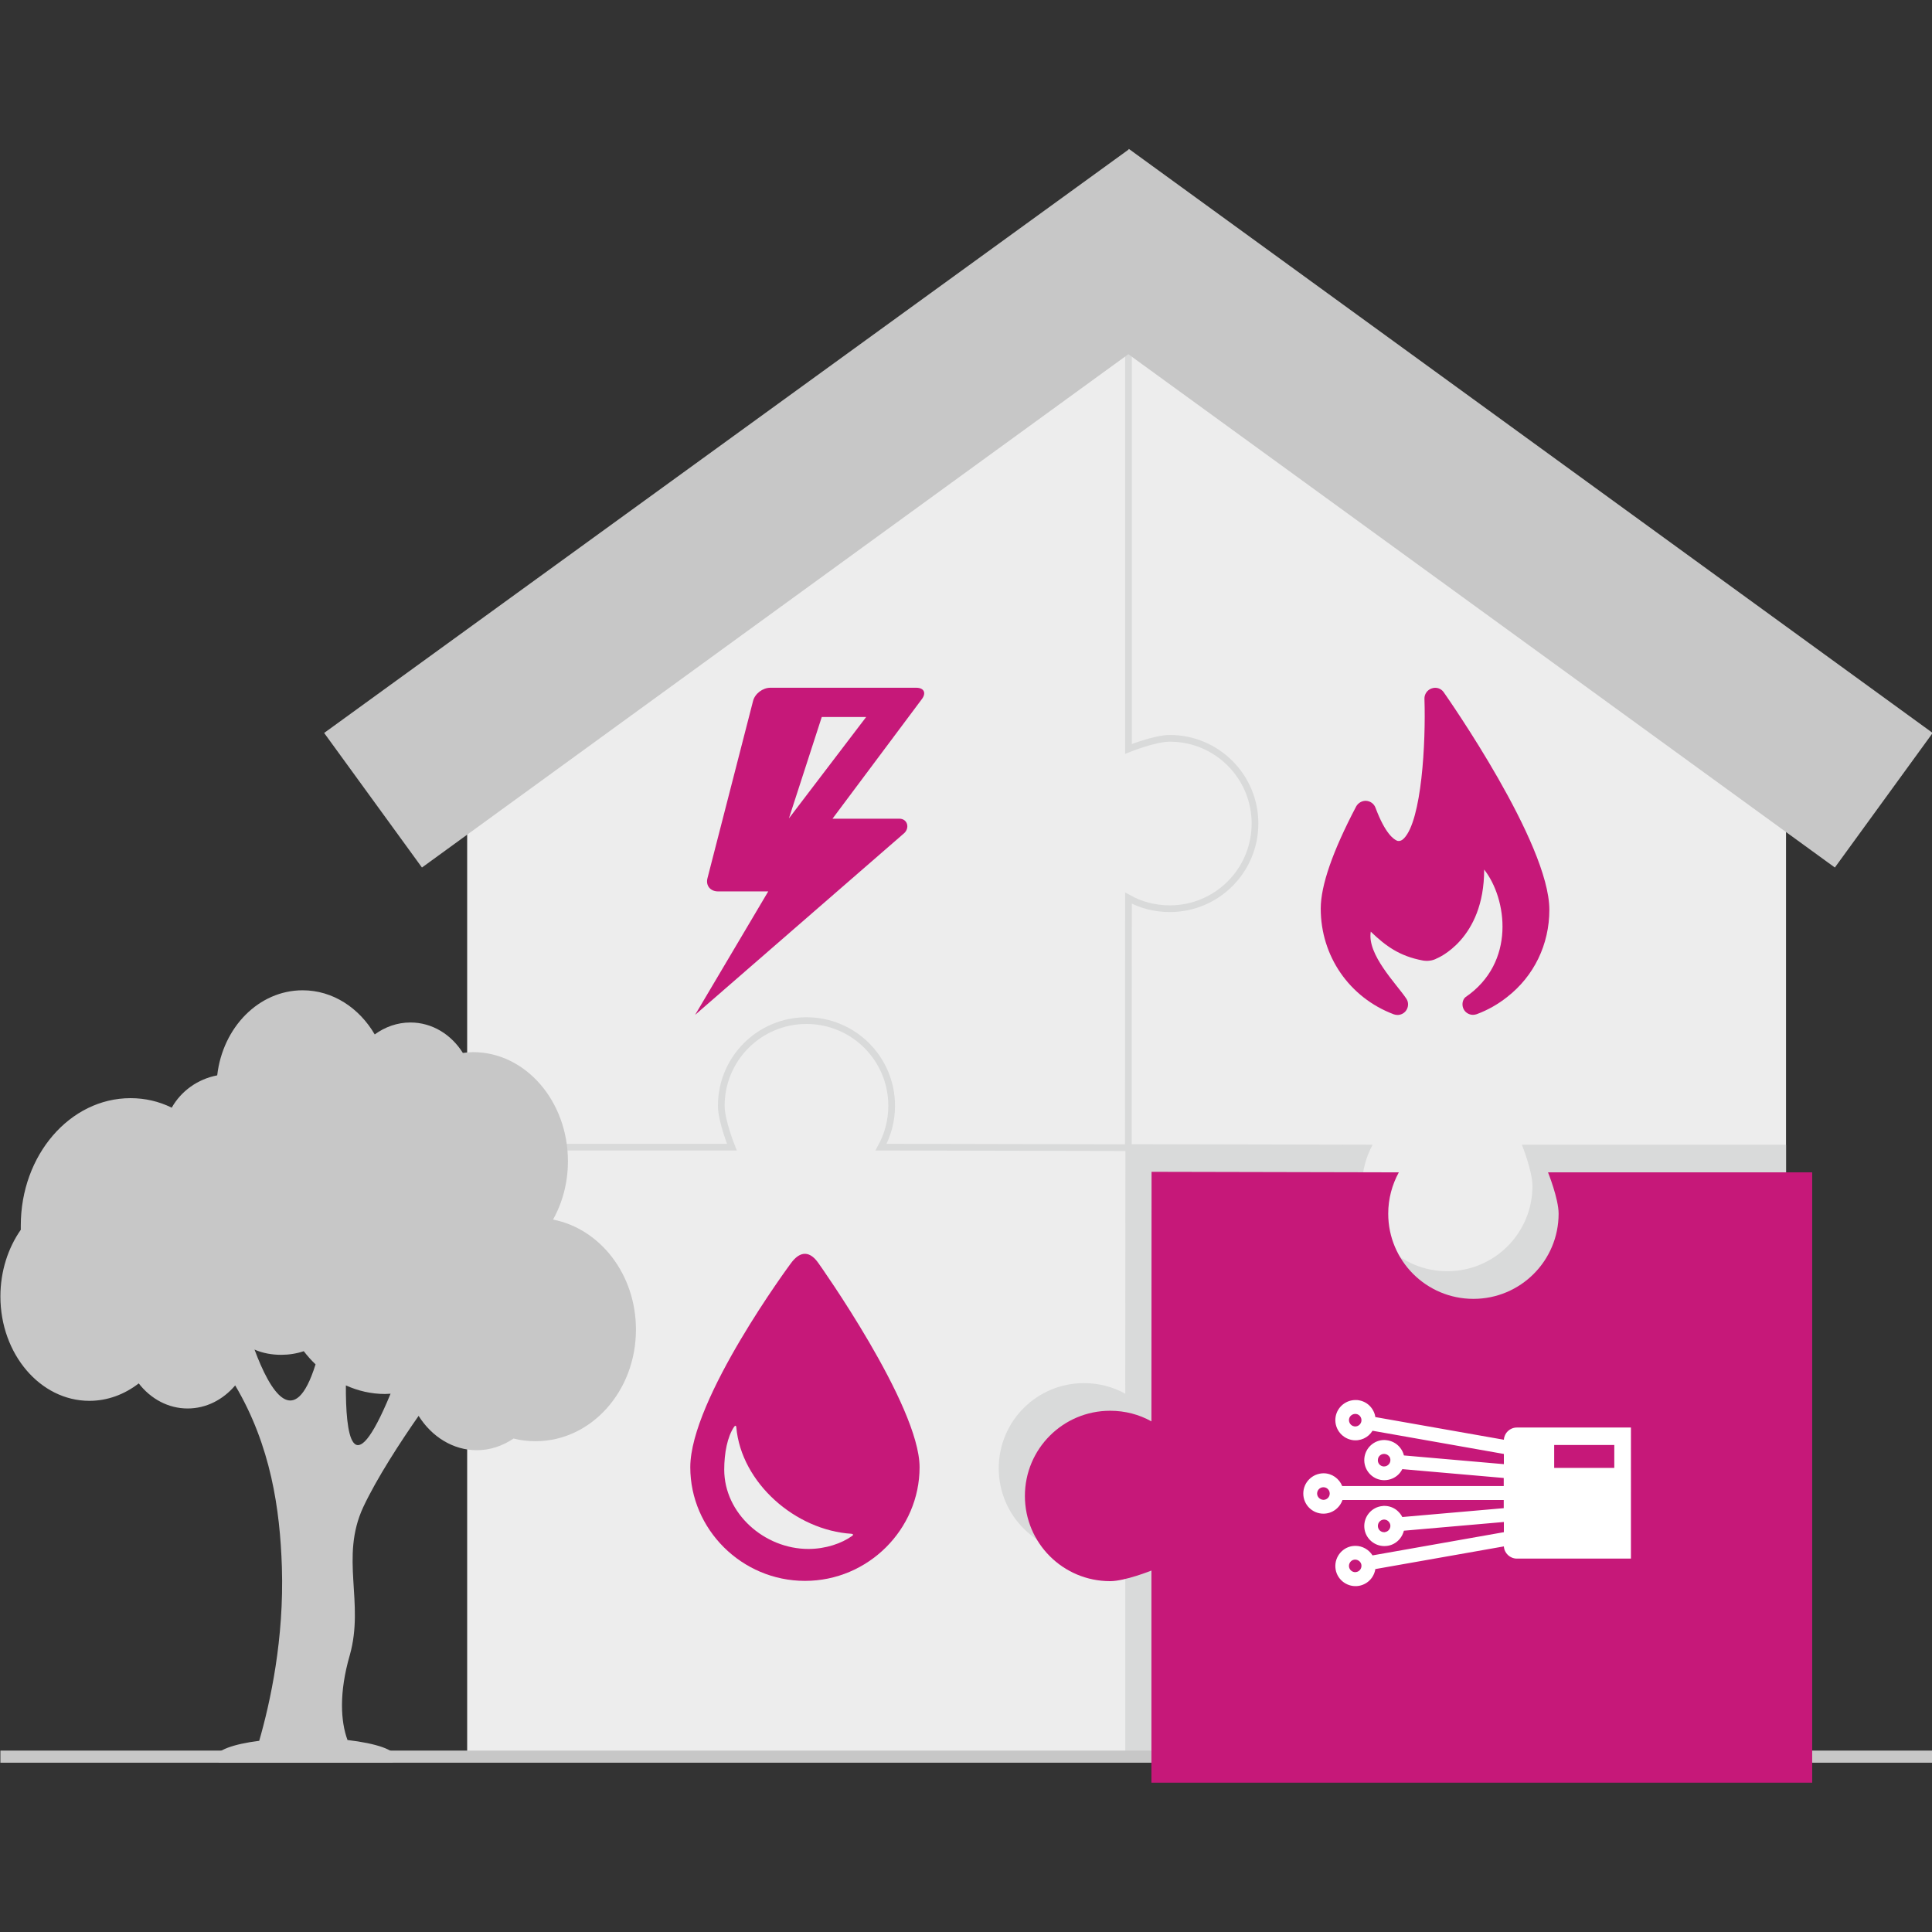 <?xml version="1.0" encoding="utf-8"?>
<svg xmlns="http://www.w3.org/2000/svg" xmlns:xlink="http://www.w3.org/1999/xlink" version="1.1" id="Ebene_1" x="0px" y="0px" viewBox="0 0 1440 1440" style="enable-background:new 0 0 1440 1440;" xml:space="preserve" width="400" height="400">
<rect x="0" y="0" width="1440" height="1440" fill="#333333" stroke="none"/>
<style type="text/css">
	.st0{fill:#EDEDED;}
	.st1{clip-path:url(#SVGID_00000142857456311880382290000013268809804818929549_);fill:none;stroke:#D9DADA;stroke-width:5;}
	.st2{clip-path:url(#SVGID_00000154409786157384095790000017049407153273336755_);fill:#D9DADA;}
	.st3{clip-path:url(#SVGID_00000154409786157384095790000017049407153273336755_);fill:none;stroke:#C7C7C7;stroke-width:9;}
	.st4{clip-path:url(#SVGID_00000154409786157384095790000017049407153273336755_);fill:#C61879;}
	.st5{clip-path:url(#SVGID_00000154409786157384095790000017049407153273336755_);fill:#C7C7C7;}
	.st6{clip-path:url(#SVGID_00000154409786157384095790000017049407153273336755_);fill:#FFFFFF;}
	.st7{fill:#C7C7C7;}
</style>
<polygon class="st0" points="1331.2,1311.6 1331.2,588.9 1329.7,588.9 839.2,234.8 349.7,588.9 348.2,588.9 348.2,1311.6 "/>
<g>
	<defs>
		<polygon id="SVGID_1_" points="349.7,588.9 348.2,588.9 348.2,1311.6 1331.2,1311.6 1331.2,588.9 1329.7,588.9 839.2,234.8   "/>
	</defs>
	<clipPath id="SVGID_00000132798058979928116260000008654551419277204116_">
		<use xlink:href="#SVGID_1_" style="overflow:visible;"/>
	</clipPath>
	
		<path style="clip-path:url(#SVGID_00000132798058979928116260000008654551419277204116_);fill:none;stroke:#D9DADA;stroke-width:5;" d="   M323.1,227.9V855h222.4c0,0-7.9-19.6-7.9-30.8c0-35.1,28.4-63.5,63.5-63.5c35.1,0,63.5,28.4,63.5,63.5c0,11.2-2.9,21.6-7.9,30.8   l184.3,0.4l0.1-186c9.1,5.1,19.6,7.9,30.8,7.9c35.1,0,63.5-28.4,63.5-63.5c0-35.1-28.4-63.5-63.5-63.5c-11.2,0-30.8,7.9-30.8,7.9   V227.9L323.1,227.9z"/>
</g>
<g>
	<defs>
		<rect id="SVGID_00000016061440528267242680000004716107500426105010_" x="0.3" y="111" width="1440.1" height="1217.7"/>
	</defs>
	<clipPath id="SVGID_00000160171104751538786330000010478225519261134745_">
		<use xlink:href="#SVGID_00000016061440528267242680000004716107500426105010_" style="overflow:visible;"/>
	</clipPath>
	<path style="clip-path:url(#SVGID_00000160171104751538786330000010478225519261134745_);fill:#D9DADA;" d="M1331.2,1308.2V853.2   h-196.9c0,0,7.9,19.6,7.9,30.8c0,35.1-28.4,63.5-63.5,63.5c-35.1,0-63.5-28.4-63.5-63.5c0-11.2,2.9-21.6,7.9-30.8l-184.3-0.4   l-0.1,186c-9.1-5.1-19.6-7.9-30.8-7.9c-35.1,0-63.5,28.4-63.5,63.5c0,35.1,28.4,63.5,63.5,63.5c11.2,0,30.8-7.9,30.8-7.9v158.3   L1331.2,1308.2z"/>
	
		<line style="clip-path:url(#SVGID_00000160171104751538786330000010478225519261134745_);fill:none;stroke:#C7C7C7;stroke-width:9;" x1="1440.3" y1="1309.3" x2="0.3" y2="1309.3"/>
	<path style="clip-path:url(#SVGID_00000160171104751538786330000010478225519261134745_);fill:#C61879;" d="M645.6,534.4L588,610   l24.5-75.6H645.6z M682.8,512.6H574.2c-5.7,0-11.5,4.4-12.9,9.8l-34,132.2c-1.4,5.4,2.1,9.8,7.9,9.8h37.4l-54.5,92l155.7-135.3   c4.5-4,2.6-10.9-3.5-10.9h-49.8l66.8-89.4C690.5,516.3,688.6,512.6,682.8,512.6"/>
	<path style="clip-path:url(#SVGID_00000160171104751538786330000010478225519261134745_);fill:#C61879;" d="M1154.8,678.1   c0-49.6-75.5-157.5-78.7-162.1c-2-2.9-5.6-4.1-9-2.9c-3.3,1.1-5.5,4.3-5.4,7.7c1.1,33-2.1,90.4-15.2,104c-1.7,1.8-3,2-3.9,2   c-0.4,0-0.7,0-1.1-0.1c-2.7-1-9.1-5.4-16.3-24.7c-1.1-2.9-3.8-4.9-6.9-5.1c-3-0.2-6,1.5-7.5,4.2c-17.5,33.3-26.4,58.9-26.4,76.1   c0,35.4,21.3,66.3,54.4,78.8c0.9,0.3,1.9,0.5,2.8,0.5c2.4,0,4.7-1.1,6.2-3c2.1-2.7,2.3-6.5,0.3-9.3c-7.4-11-29.3-32.8-26.4-49.8   c11.1,10.7,21.5,18.3,38.8,21.5c3.2,0.6,7.3,0.2,10.3-1.5c0,0,35.5-13.9,35.4-66.3c17,21.6,23.9,69.3-13.9,95.1   c-0.3,0.3-0.4,0.4-0.9,0.9c-1.9,2.8-1.8,6.6,0.3,9.3c1.5,1.9,3.8,3,6.2,3c0.9,0,1.9-0.2,2.8-0.5c8.3-3.1,15.8-7.4,22.4-12.6l0,0   C1143.4,727.6,1154.8,703.9,1154.8,678.1"/>
	<path style="clip-path:url(#SVGID_00000160171104751538786330000010478225519261134745_);fill:#C61879;" d="M635.1,1144.8   c-7.8,5.6-19.7,9.7-32.6,9.7c-32.7,0-62.7-26.4-62.7-59.1c0-12.3,2.3-24.5,7.4-32c0.8-1.1,1.5-0.9,1.6,0.4   c3.7,41.5,44.1,76.8,85.9,79.4C636,1143.4,636.2,1144.1,635.1,1144.8 M685.4,1093.6c0-46.2-75.3-152-75.3-152   c-6.1-8.9-13.4-10-20.7,0.1c0,0-74.9,101-74.9,151.9c0,46.2,38.3,84.7,85.5,84.7C647.1,1178.3,685.4,1139.8,685.4,1093.6"/>
	<path style="clip-path:url(#SVGID_00000160171104751538786330000010478225519261134745_);fill:#C7C7C7;" d="M291.1,1038.8   c-29,70.2-33.5,29.1-33.3-6.2c8.9,4,18.7,6.4,29.2,6.4C288.3,1038.9,289.8,1038.9,291.1,1038.8 M235.2,1016.9   c-15.8,50.5-33.9,20.2-45.5-11c6.2,2.7,12.9,3.9,19.8,3.9c5.9,0,11.6-0.9,16.9-2.7C229.2,1010.7,232.1,1014,235.2,1016.9 M474,991   c0-41.1-26.6-75.1-61.8-82c7-12.5,11.1-27.4,11.1-43.5c0-44.9-31.7-81.3-70.7-81.3c-2.5,0-5,0.2-7.6,0.6   c-8.6-13.7-22.8-22.7-39.1-22.7c-9.8,0-18.9,3.3-26.6,8.9c-11.5-19.7-31.2-32.9-53.7-32.9c-32.7,0-59.6,27.6-63.7,63.4   c-14.6,2.8-26.9,11.7-33.9,24.1c-9.5-4.7-19.9-7.1-30.7-7.1c-45.2,0-81.8,42.5-81.8,94.9v3.2C6.1,930,0.3,947.4,0.3,966.3   c0,42.9,29.7,77.8,66.3,77.8c13.6,0,26.2-4.8,36.8-13c8.9,11.5,22,18.7,36.4,18.7c14,0,26.5-6.6,35.5-17.2   c26.6,45,33.4,92.3,34.8,135.5c1.7,53.4-8.6,100.6-16.9,129.4c-19.3,2.4-32.4,7.2-32.4,12.4c0,1.4,0.9,2.7,2.5,3.9h129.2   c1.6-1.2,2.5-2.6,2.5-3.9c0-5.6-14.6-10.5-36-13c-5.1-13.8-6.4-35.3,1.7-63.2c11.1-39.3-7.4-72.7,10-110.3   c10.1-21.6,27.9-48.9,41.3-68.1c9.8,15.6,25.7,25.6,43.4,25.6c9.9,0,19.2-3.2,27.4-8.7c5.3,1.4,10.8,2,16.5,2   C440.6,1074.1,474,1037,474,991"/>
	<path style="clip-path:url(#SVGID_00000160171104751538786330000010478225519261134745_);fill:#C61879;" d="M1350.7,1328.7V873.8   h-196.9c0,0,7.9,19.6,7.9,30.8c0,35.1-28.4,63.5-63.5,63.5c-35.1,0-63.5-28.4-63.5-63.5c0-11.2,2.9-21.6,7.9-30.8l-184.3-0.4   l-0.1,186c-9.1-5.1-19.6-7.9-30.8-7.9c-35.1,0-63.5,28.4-63.5,63.5c0,35.1,28.4,63.5,63.5,63.5c11.2,0,30.8-7.9,30.8-7.9v158.3   L1350.7,1328.7z"/>
	<path style="clip-path:url(#SVGID_00000160171104751538786330000010478225519261134745_);fill:#FFFFFF;" d="M981.7,1113.2   c0-2.6,2.1-4.7,4.7-4.7c2.6,0,4.7,2.1,4.7,4.7s-2.1,4.7-4.7,4.7C983.8,1117.8,981.7,1115.7,981.7,1113.2 M1036.3,1136.9   c0.1,1.2-0.3,2.5-1.1,3.4c-0.8,1-1.9,1.5-3.2,1.7c-0.1,0-0.3,0-0.4,0c-2.4,0-4.4-1.8-4.6-4.3c-0.2-2.6,1.7-4.8,4.2-5.1   c1.2-0.1,2.5,0.3,3.4,1.1C1035.6,1134.6,1036.2,1135.7,1036.3,1136.9L1036.3,1136.9z M1013.9,1169.8c-0.7,1-1.8,1.7-3,1.9   c-0.3,0-0.5,0.1-0.8,0.1c-2.2,0-4.2-1.6-4.6-3.9c-0.4-2.5,1.3-5,3.8-5.4c2.5-0.4,5,1.3,5.4,3.8l0,0   C1014.9,1167.5,1014.6,1168.8,1013.9,1169.8 M1158.4,1077h44.8v17.1h-44.8V1077z M1014.7,1059.3L1014.7,1059.3   c-0.4,2.3-2.4,3.9-4.6,3.9c-0.3,0-0.5,0-0.8-0.1c-2.5-0.4-4.2-2.9-3.8-5.4c0.4-2.5,2.9-4.2,5.4-3.8c1.2,0.2,2.3,0.9,3,1.9   C1014.6,1056.8,1014.9,1058.1,1014.7,1059.3 M1036.3,1088.7c-0.1,1.2-0.7,2.4-1.7,3.2c-0.8,0.7-1.9,1.1-3,1.1c-0.1,0-0.3,0-0.4,0   c-2.6-0.2-4.5-2.5-4.2-5.1c0.2-2.6,2.5-4.5,5.1-4.2c1.2,0.1,2.4,0.7,3.2,1.7C1036.1,1086.2,1036.4,1087.4,1036.3,1088.7z    M971.4,1113.2c0,8.3,6.7,15,15,15c6.6,0,12.2-4.3,14.2-10.2h120.2v6.1l-75.6,6.6c-0.9-1.8-2.2-3.4-3.8-4.8   c-2.7-2.3-6.1-3.5-9.6-3.5c-0.4,0-0.9,0-1.3,0.1c-8.2,0.7-14.3,8-13.6,16.2c0.7,8.2,8,14.3,16.2,13.6c4-0.3,7.6-2.2,10.2-5.3   c1.5-1.8,2.5-3.9,3.1-6.1l74.5-6.5v7.6l-97.9,17.3c-2.7-4.3-7.5-7.1-12.7-7.1c-0.9,0-1.7,0.1-2.6,0.2c-8.1,1.4-13.6,9.2-12.2,17.4   c1.4,8.1,9.2,13.6,17.4,12.2c3.9-0.7,7.4-2.9,9.7-6.2c1.3-1.9,2.2-4.1,2.5-6.3l95.8-16.9c0.3,5.1,4.6,9.1,9.7,9.1h85V1064h-85   c-5.2,0-9.4,4-9.7,9.1l-95.8-16.9c-0.3-2.3-1.2-4.4-2.5-6.3c-2.3-3.3-5.7-5.5-9.7-6.2c-0.9-0.2-1.7-0.2-2.6-0.2   c-7.1,0-13.5,5.1-14.8,12.4c-1.4,8.1,4,15.9,12.2,17.4c6.2,1.1,12.2-1.8,15.3-6.9l97.9,17.3v7.6l-74.5-6.5   c-0.5-2.2-1.6-4.3-3.1-6.1c-2.6-3.1-6.2-4.9-10.2-5.3c-0.4,0-0.9-0.1-1.3-0.1c-7.7,0-14.2,5.9-14.9,13.7   c-0.7,8.2,5.4,15.5,13.6,16.2c4,0.3,7.9-0.9,10.9-3.4c1.6-1.3,2.9-3,3.8-4.8l75.6,6.6v6h-120.4c-2.2-5.5-7.6-9.5-13.9-9.5   C978.1,1098.2,971.4,1104.9,971.4,1113.2"/>
</g>
<polygon class="st7" points="841.4,111 841,111.6 241.6,546.3 314.5,646.6 841,264 1367.6,646.6 1440.5,546.3 "/>
</svg>
